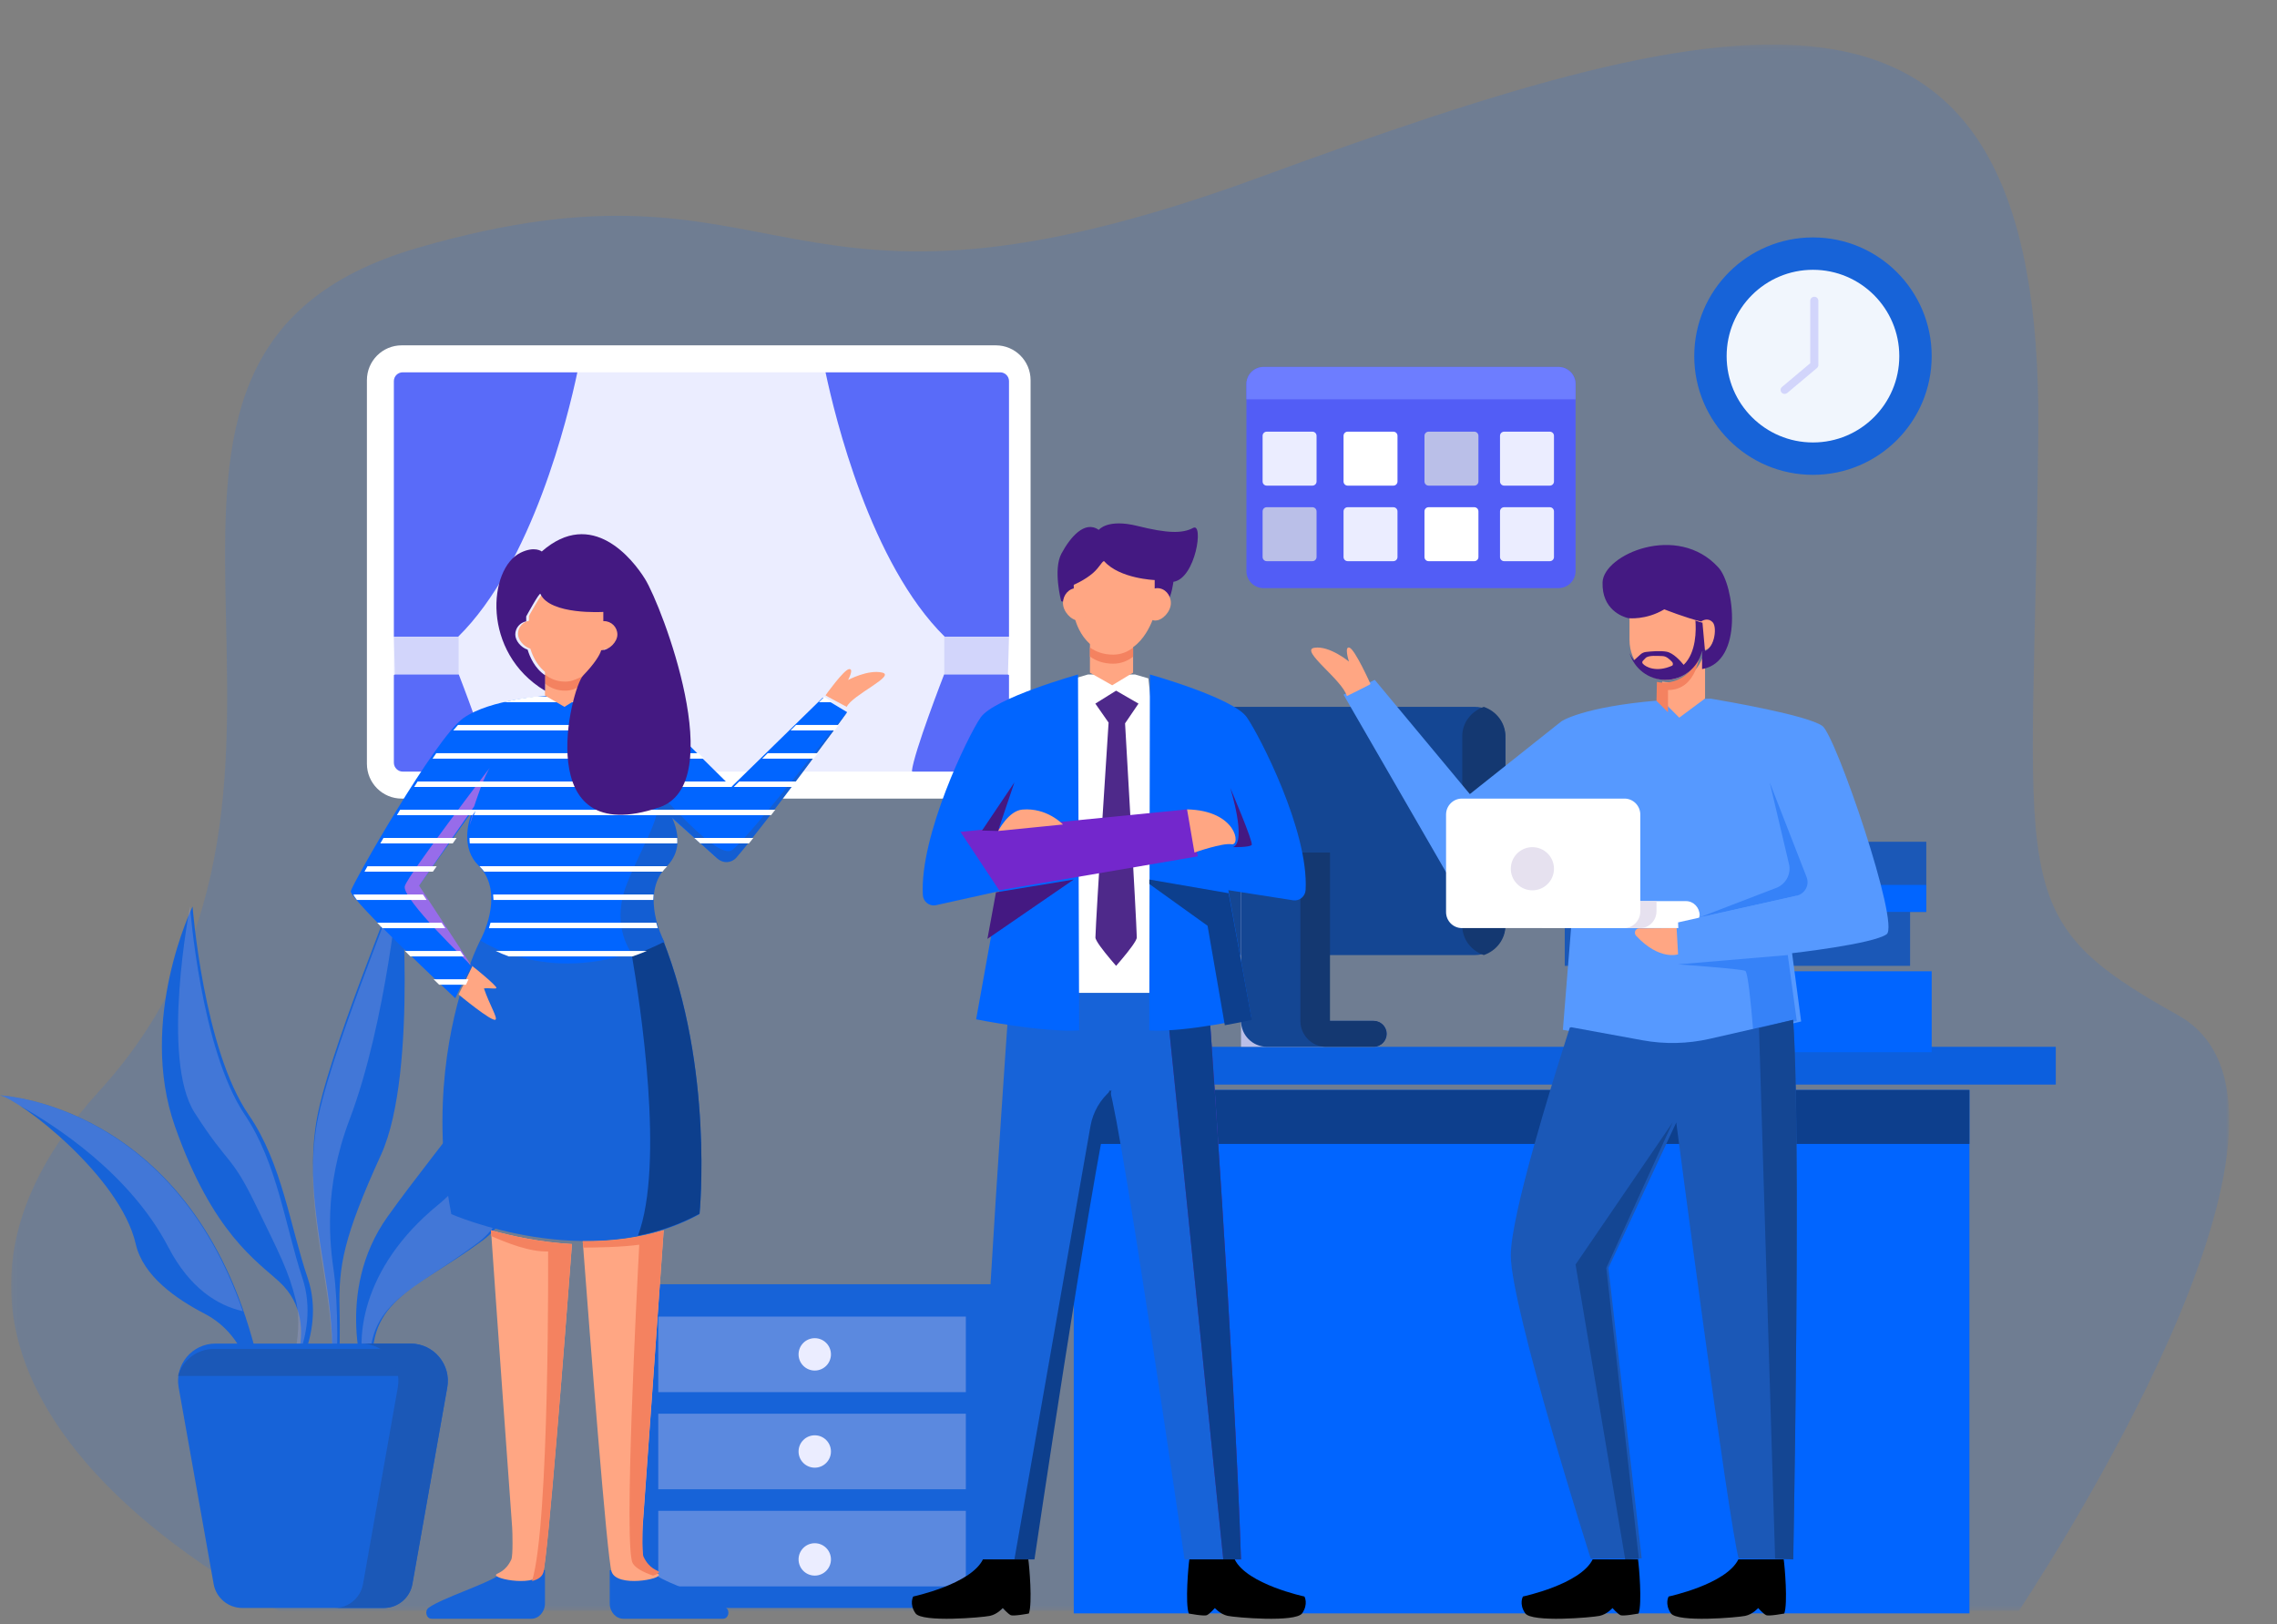 <svg xmlns="http://www.w3.org/2000/svg" xmlns:xlink="http://www.w3.org/1999/xlink" width="422" height="301" viewBox="0 0 422 301">
    <rect x="0" y="0" width="422" height="301" fill="#808080" stroke="none"/>
    <defs>
        <path id="prefix__a" d="M0.048 0.253L411.142 0.253 411.142 290.514 0.048 290.514z"/>
    </defs>
    <g fill="none" fill-rule="evenodd">
        <g transform="translate(0 8) translate(2)">
            <mask id="prefix__b" fill="#fff">
                <use xlink:href="#prefix__a"/>
            </mask>
            <path fill="#126FFF" fill-opacity=".145" d="M49.63 290.514h322.55c10.272-15.698 59.274-93.748 29.478-110.37-33.168-18.5-26.66-23.262-25.902-108.454.823-92.6-53.965-79.93-144.538-46.754-90.571 33.175-86.293-7.16-155.83 13.006-69.235 20.079-6.039 98.183-58.979 156.238-44.33 48.614 13.3 85.591 33.221 96.334" mask="url(#prefix__b)"/>
        </g>
        <path fill="#1763D8" d="M117 290L184 290 184 230 117 230z" transform="translate(0 8)"/>
        <path fill="#BABFE8" d="M122 250L179 250 179 236 122 236zM122 268L179 268 179 254 122 254zM122 286L179 286 179 272 122 272z" opacity=".421" transform="translate(0 8)"/>
        <path fill="#EBEDFF" d="M154 243c0 1.656-1.343 3-3 3s-3-1.344-3-3c0-1.657 1.343-3 3-3s3 1.343 3 3M154 261c0 1.657-1.343 3-3 3s-3-1.343-3-3 1.343-3 3-3 3 1.343 3 3M154 281c0 1.657-1.343 3-3 3s-3-1.343-3-3 1.343-3 3-3 3 1.343 3 3" transform="translate(0 8)"/>
        <path fill="#FFF" d="M184.558 56H74.442C70.884 56 68 58.89 68 62.454v71.092c0 3.565 2.884 6.454 6.442 6.454h110.116c3.558 0 6.442-2.89 6.442-6.454V62.454c0-3.565-2.884-6.454-6.442-6.454" transform="translate(0 8)"/>
        <path fill="#EBEDFF" d="M74.626 135c-.897 0-1.626-.73-1.626-1.627V62.627c0-.897.73-1.627 1.626-1.627h109.747c.897 0 1.627.73 1.627 1.627v70.746c0 .897-.73 1.627-1.627 1.627H74.626z" transform="translate(0 8)"/>
        <path fill="#596BF9" d="M185.35 61H153c1.746 8.284 8.34 35.46 22.088 49H187V62.624c0-.896-.74-1.624-1.65-1.624" transform="translate(0 8)"/>
        <path fill="#D2D5FB" d="M175 110L175 117 186.805 117 187 110z" transform="translate(0 8)"/>
        <path fill="#596BF9" d="M187 133.345v-16.234l-.196-.111h-11.833s-5.646 14.516-5.971 17.914l.196.086h16.138c.918 0 1.666-.742 1.666-1.655M74.65 61H107c-1.746 8.284-8.34 35.46-22.088 49H73V62.624c0-.896.74-1.624 1.65-1.624" transform="translate(0 8)"/>
        <path fill="#D2D5FB" d="M85 110L85 117 73.195 117 73 110z" transform="translate(0 8)"/>
        <path fill="#596BF9" d="M73 133.345v-16.234l.196-.111h11.833s5.645 14.516 5.971 17.914l-.196.086H74.666c-.918 0-1.666-.742-1.666-1.655" transform="translate(0 8)"/>
        <path fill="#525DF6" d="M288.804 60h-54.608C232.43 60 231 61.41 231 63.15v34.7c0 1.74 1.43 3.15 3.196 3.15h54.608c1.765 0 3.196-1.41 3.196-3.15v-34.7c0-1.74-1.43-3.15-3.196-3.15" transform="translate(0 8)"/>
        <path fill="#6D7DFF" d="M292 66v-2.83c0-1.75-1.43-3.17-3.196-3.17h-54.608C232.43 60 231 61.42 231 63.17V66h61z" transform="translate(0 8)"/>
        <path fill="#EBEDFF" d="M243.233 72h-8.467c-.424 0-.766.344-.766.768v8.464c0 .424.342.768.766.768h8.467c.423 0 .767-.344.767-.768v-8.464c0-.424-.344-.768-.767-.768" transform="translate(0 8)"/>
        <path fill="#FFF" d="M258.234 72h-8.468c-.423 0-.766.344-.766.768v8.464c0 .424.343.768.766.768h8.468c.423 0 .766-.344.766-.768v-8.464c0-.424-.343-.768-.766-.768" transform="translate(0 8)"/>
        <path fill="#BABFE8" d="M273.234 72h-8.467c-.424 0-.767.344-.767.768v8.464c0 .424.343.768.767.768h8.467c.423 0 .766-.344.766-.768v-8.464c0-.424-.343-.768-.766-.768" transform="translate(0 8)"/>
        <path fill="#EBEDFF" d="M287.234 72h-8.468c-.423 0-.766.344-.766.768v8.464c0 .424.343.768.766.768h8.468c.423 0 .766-.344.766-.768v-8.464c0-.424-.343-.768-.766-.768" transform="translate(0 8)"/>
        <path fill="#BABFE8" d="M243.233 86h-8.467c-.424 0-.766.343-.766.769v8.463c0 .424.342.768.766.768h8.467c.423 0 .767-.344.767-.768V86.77c0-.426-.344-.769-.767-.769" transform="translate(0 8)"/>
        <path fill="#EBEDFF" d="M258.234 86h-8.468c-.423 0-.766.343-.766.769v8.463c0 .424.343.768.766.768h8.468c.423 0 .766-.344.766-.768V86.77c0-.426-.343-.769-.766-.769" transform="translate(0 8)"/>
        <path fill="#FFF" d="M273.234 86h-8.467c-.424 0-.767.343-.767.769v8.463c0 .424.343.768.767.768h8.467c.423 0 .766-.344.766-.768V86.77c0-.426-.343-.769-.766-.769" transform="translate(0 8)"/>
        <path fill="#EBEDFF" d="M287.234 86h-8.468c-.423 0-.766.343-.766.769v8.463c0 .424.343.768.766.768h8.468c.423 0 .766-.344.766-.768V86.77c0-.426-.343-.769-.766-.769" transform="translate(0 8)"/>
        <path fill="#0C5FDE" d="M188 193L381 193 381 186 188 186z" transform="translate(0 8)"/>
        <path fill="#0165FF" d="M199 291L365 291 365 194 199 194z" transform="translate(0 8)"/>
        <path fill="#0D3F8D" d="M199 204L365 204 365 194 199 194z" transform="translate(0 8)"/>
        <path fill="#1763D8" d="M358 58c0 12.15-9.85 22-22 22s-22-9.85-22-22 9.85-22 22-22 22 9.85 22 22" transform="translate(0 8)"/>
        <path fill="#F1F6FD" d="M352 58c0 8.836-7.164 16-16 16s-16-7.164-16-16 7.164-16 16-16 16 7.164 16 16" transform="translate(0 8)"/>
        <path fill="#D2D5FB" d="M330.753 65c-.212 0-.42-.087-.57-.254-.272-.306-.236-.769.078-1.034l5.234-4.4V47.733c0-.404.337-.733.752-.733.416 0 .753.329.753.733v11.914c0 .213-.095.416-.26.555l-5.496 4.62c-.142.118-.316.178-.491.178" transform="translate(0 8)"/>
        <path fill="#144693" d="M273.313 169h-62.626c-3.141 0-5.687-2.551-5.687-5.7v-34.602c0-3.147 2.546-5.698 5.687-5.698h62.626c3.14 0 5.687 2.551 5.687 5.698v34.603c0 3.148-2.547 5.699-5.687 5.699" transform="translate(0 8)"/>
        <path fill="#143871" d="M275 123c-2.332.805-4 2.931-4 5.436v35.127c0 2.505 1.668 4.632 4 5.437 2.331-.805 4-2.932 4-5.437v-35.127c0-2.505-1.669-4.63-4-5.436" transform="translate(0 8)"/>
        <path fill="#BABFE8" d="M254.6 181.183h-8.229V150H230v36h24.6c1.326 0 2.4-1.078 2.4-2.409 0-1.33-1.074-2.408-2.4-2.408" transform="translate(0 8)"/>
        <path fill="#144693" d="M254.464 181.183h-8.092V150H230v31.183c0 2.66 2.15 4.817 4.8 4.817h19.8c1.368 0 2.47-1.15 2.397-2.538-.07-1.303-1.234-2.28-2.533-2.28" transform="translate(0 8)"/>
        <path fill="#143871" d="M257 183.591c0-1.33-1.062-2.408-2.373-2.408h-8.138V150H241v31.183c0 2.66 2.125 4.817 4.747 4.817h8.88c1.31 0 2.373-1.078 2.373-2.409" transform="translate(0 8)"/>
        <path fill="#144693" d="M257.391 126h-36.784c-.888 0-1.607.672-1.607 1.5s.719 1.5 1.607 1.5h36.784c.888 0 1.609-.672 1.609-1.5s-.72-1.5-1.609-1.5" transform="translate(0 8)"/>
        <path fill="#0165FF" d="M296 187L358 187 358 172 296 172z" transform="translate(0 8)"/>
        <path fill="#1B58B7" d="M290 171L354 171 354 161 290 161zM296 161L357 161 357 148 296 148z" transform="translate(0 8)"/>
        <path fill="#0165FF" d="M296 161L357 161 357 156 296 156z" transform="translate(0 8)"/>
        <path fill="#1763D8" d="M55.36 242.773l1.091.227c1.284-3.41 2.444-8.668.56-14.192-3.213-9.418-4.756-21.28-10.906-30.185C37.705 186.457 35.69 160 35.69 160s-10.227 20.988-3.257 40.77c6.97 19.783 15.214 24.966 19.385 28.83 4.454 4.124 4.363 9.476 3.544 13.173" transform="translate(0 8)"/>
        <path fill="#9BA3D3" fill-opacity=".322" d="M54.65 242.82l.838.18c1.253-3.41 2.386-8.668.545-14.192-3.137-9.418-4.643-21.28-10.648-30.185C37.183 186.457 35.215 160 35.215 160s-5.522 28.285.873 38.247c6.394 9.963 6.686 7.536 11.28 17.001 4.593 9.466 6.046 12.15 7.443 17.653.894 3.521.349 7.498-.162 9.92" transform="translate(0 8)"/>
        <path fill="#1763D8" d="M60.347 249.899s2.052-3.072.849-14.543c-1.204-11.47-4.489-22.44-2.647-34.948 1.84-12.508 15.43-44.234 15.502-46.326.071-2.093 3.598 36.504-3.417 51.883-7.014 15.38-7.902 20.682-7.703 28.689.2 8.006-.255 14.467-1.027 16.346l-1.557-1.101z" transform="translate(0 8)"/>
        <path fill="#9BA3D3" fill-opacity=".322" d="M61.88 227.761c.725 5.12 1.038 17.986-.265 21.096-.121.29-.289.13-.493-.398.412-2.137.713-5.873.065-12.078-1.2-11.485-4.476-22.47-2.64-34.994C60.383 188.863 73.929 157.097 74 155c0 0-2.316 26.28-9.216 44.479-4.942 13.03-3.628 23.163-2.904 28.282" transform="translate(0 8)"/>
        <path fill="#1763D8" d="M67.79 248s-6.03-16.39 4.043-30.524C81.91 203.343 98.037 185.207 98.334 178c0 0 4.28 34.242-8.864 43.88-13.143 9.64-22.379 11.15-20.043 26.065l-1.636.055z" transform="translate(0 8)"/>
        <path fill="#9BA3D3" fill-opacity=".322" d="M81.185 215.293c-14.407 11.784-15.542 25.416-13.279 31.75.176.494.508.795.944.957-1.987-14.521 7.02-16.138 19.78-25.738C101.555 212.54 97.346 178 97.346 178s-1.753 25.51-16.16 37.293" transform="translate(0 8)"/>
        <path fill="#1763D8" d="M50 251.851l-3.302-11.91C34.407 196.447 0 195 0 195c3.596.715 22.266 14.914 25.158 27.55 1.358 5.933 7.436 10.147 12.803 12.938 3.87 2.012 6.732 5.564 7.93 9.751 1.024 3.583 1.564 6.761 1.564 6.761l2.545-.149z" transform="translate(0 8)"/>
        <path fill="#9BA3D3" fill-opacity=".322" d="M31.195 223.128C35.205 230.82 40.369 233.945 45 235c-13.353-38.642-45-40-45-40 .709.142 2.018.825 3.663 1.904 6.597 3.682 20.45 12.641 27.532 26.224" transform="translate(0 8)"/>
        <path fill="#1763D8" d="M76.065 241h-36.13c-4.314 0-7.58 3.883-6.827 8.114l6.488 36.451c.456 2.565 2.695 4.435 5.31 4.435h26.188c2.615 0 4.853-1.87 5.31-4.435l6.488-36.45c.753-4.232-2.513-8.115-6.827-8.115" transform="translate(0 8)"/>
        <path fill="#1B58B7" d="M82 247c-.806-2.845-3.417-5-6.609-5H39.61c-3.193 0-5.803 2.155-6.61 5h49z" transform="translate(0 8)"/>
        <path fill="#1B58B7" d="M76.106 241h-9.164c4.287 0 7.535 3.883 6.787 8.114l-6.45 36.451C66.824 288.13 64.6 290 62 290h9.164c2.6 0 4.824-1.87 5.279-4.435l6.45-36.45c.748-4.232-2.5-8.115-6.787-8.115" transform="translate(0 8)"/>
        <path fill="#5699FF" d="M317.06 121.477c3.091.53 17.8 3.05 20.677 5.054 2.471 1.721 14.44 36.784 11.915 38.61-2.523 1.824-17.523 3.51-17.523 3.51l1.682 12.657-17.166 3.912c-4.12.94-8.389 1.03-12.546.272l-14.447-2.64 2.944-36.525-19.227 11.06c-1.4.73-3.127.208-3.886-1.178L249 120.739l5.79-2.739 17.618 21.166 16.964-13.478s3.819-2.667 17.874-3.86l9.813-.351z" transform="translate(0 8)"/>
        <path fill="#FFA683" d="M253.995 118.755s-2.872-6.412-3.9-6.73c-1.027-.32-.09 2.586-.09 2.586s-3.579-2.987-6.406-2.563c-2.826.424 5.219 5.969 6.015 8.952 0 0 4.556-2.224 4.381-2.245" transform="translate(0 8)"/>
        <path fill="#FFF" d="M270.94 164h30.12c1.624 0 2.94-1.328 2.94-2.967v-18.066c0-1.639-1.316-2.967-2.94-2.967h-30.12c-1.623 0-2.94 1.328-2.94 2.967v18.066c0 1.639 1.317 2.967 2.94 2.967" transform="translate(0 8)"/>
        <path fill="#FFF" d="M286.532 164h25.936c1.399 0 2.532-1.184 2.532-2.645v.29c0-1.46-1.133-2.645-2.532-2.645h-25.936c-1.398 0-2.532 1.184-2.532 2.645v-.29c0 1.46 1.134 2.645 2.532 2.645" transform="translate(0 8)"/>
        <path fill="#E6E1EF" d="M307 159v1.873c0 1.72-1.344 3.115-3.006 3.127H301c1.66-.012 3.003-1.406 3.003-3.127V159H307zM280 153c0-2.21 1.79-4 4-4 2.208 0 4 1.79 4 4 0 2.208-1.792 4-4 4-2.21 0-4-1.792-4-4" transform="translate(0 8)"/>
        <path fill="#3682F8" d="M331.532 152.03L327.984 137l6.824 17.517c.622 1.516-.327 3.211-1.962 3.507L315 162l13.963-5.361c1.96-.63 3.084-2.648 2.57-4.61" transform="translate(0 8)"/>
        <path fill="#5699FF" d="M332.123 168.214L311.286 170 311 162.947 333 158z" transform="translate(0 8)"/>
        <path fill="#3682F8" d="M323.455 171.925c.476.21 1.044 5.901 1.467 11.075l8.078-1.79-1.67-12.21-20.33 1.722s11.578.815 12.455 1.203" transform="translate(0 8)"/>
        <path fill="#FFA683" d="M311 168.86s-3.462 1.207-7.784-3.447c-.46-.496-.136-1.348.517-1.354l6.994-.059.273 4.86z" transform="translate(0 8)"/>
        <path fill="#1B58B7" d="M332.337 281l-10.104-.153c-1.928-7.004-11.567-80.815-11.567-80.815l-12.575 26.945 6.167 53.841-9.437.059S280 234.338 280 224.656c0-7.384 7.407-31.257 10.93-42.207l.282-.073 13.17 2.41c4.137.764 8.392.67 12.502-.27L332.286 181l.029.015c1.529 20.21.022 99.985.022 99.985" transform="translate(0 8)"/>
        <path fill="#144693" d="M332.349 281s.69-36.438.65-65.971v-.073l-.004-1.927-.002-.799-.004-1.174c-.046-12.809-.231-24.04-.664-30.056L326 182.525l2.985 98.324 3.243.142.12.009zM301.204 281L303.733 280.908 297.698 226.986 310 200 292 226.352z" transform="translate(0 8)"/>
        <path fill="#000" d="M295.171 281c-2.276 4.623-12.923 6.876-12.923 6.876s-.778 1.364.42 3.108c1.199 1.743 12.39.78 13.795.478 1.404-.304 2.38-1.449 2.38-1.449s.93 1.045 1.454 1.306c.523.261 3.384-.293 3.384-.293.687-1.841.078-8.9-.106-10.026h-8.404zM322.171 281c-2.276 4.623-12.923 6.876-12.923 6.876s-.778 1.364.42 3.108c1.199 1.743 12.39.78 13.795.478 1.404-.304 2.38-1.449 2.38-1.449s.93 1.045 1.454 1.306c.523.261 3.384-.293 3.384-.293.687-1.841.078-8.9-.106-10.026h-8.404z" transform="translate(0 8)"/>
        <path fill="#FFA683" d="M316 113.015v8.433L311.222 125 308 121.773l.076-3.459c.402.087.82.13 1.242.13 3.111 0 5.73-2.31 6.48-5.444.07.015.133.015.202.015" transform="translate(0 8)"/>
        <path fill="#FFA683" d="M317.605 106.986c-.963-1.063-2.079-.203-2.079-.203l-.042.048c-2.857-.699-6.838-3.831-6.838-3.831-2.688 1.677-6.646 3.187-6.646 3.187v4.43c0 4.077 3.056 7.383 6.825 7.383 3.174 0 5.841-2.344 6.605-5.518 2.349.335 3.124-4.448 2.175-5.496" transform="translate(0 8)"/>
        <path fill="#441982" d="M315.464 116l-.014-.007v-3.256c2.196.043 2.9-4.393 1.976-5.396-.966-1.037-2.09-.2-2.09-.2s-.013.021-.042.05c-2.865-.686-6.845-2.264-6.845-2.264-3.46 2.053-6.696 1.634-6.696 1.634-1.002-.243-4.905-1.552-4.748-6.64.156-5.137 13.882-11.127 21.473-2.748 2.972 3.27 4.72 17.467-3.014 18.827" transform="translate(0 8)"/>
        <path fill="#F48260" d="M308.353 118.517c-.438 0-.861-.059-1.276-.143L307 121.89l2.13 2.11v-4.122c5.493 0 5.87-6.878 5.87-6.878-.77 3.175-3.455 5.517-6.647 5.517" transform="translate(0 8)"/>
        <path fill="#441982" d="M309.884 115.374c-2.892 1.295-4.896.254-5.434-.394-.124-.15-.11-.366.025-.507l.492-.514c.556-.587 2.354-.371 3.105-.371.793 0 1.392.65 1.83 1.096.179.183.207.59-.018.69zm5.632-8.027s-.015.02-.043.049c-.398-.091-.824-.23-1.259-.396.137 1.696.197 5.93-2.177 8.215-.571-.705-1.907-2.2-3.151-2.434-1.172-.219-2.937-.06-3.847.047-.376.045-.726.202-1 .452l-1.215 1.101c-.303-.388-.584-.834-.824-1.36.868 2.881 3.527 4.979 6.678 4.979 3.238 0 5.963-2.223 6.744-5.237.203.028.397.008.578-.034v-.007l-.484-5.375z" transform="translate(0 8)"/>
        <path fill="#1763D8" d="M230 281c-1.243-37.083-6.112-105-6.112-105h-36.775s-4.87 67.917-6.113 105h10.463s11.883-79.767 14.187-87.07c2.306 7.303 13.888 87.07 13.888 87.07H230z" transform="translate(0 8)"/>
        <path fill="#5725A5" d="M230 281h-3.285L216 176h7.872s4.884 67.92 6.128 105" transform="translate(0 8)"/>
        <path fill="#0D3F8D" d="M230 281h-3.285L216 176h7.872s4.884 67.92 6.128 105" transform="translate(0 8)"/>
        <path fill="#000" d="M182.171 281c-2.276 4.623-12.923 6.876-12.923 6.876s-.778 1.364.42 3.108c1.199 1.743 12.39.78 13.794.478 1.405-.304 2.38-1.449 2.38-1.449s.932 1.045 1.455 1.306c.523.261 3.383-.293 3.383-.293.689-1.841.08-8.9-.104-10.026h-8.405zM228.83 281c2.275 4.623 12.922 6.876 12.922 6.876s.778 1.364-.42 3.108c-1.199 1.743-12.39.78-13.795.478-1.404-.304-2.379-1.449-2.379-1.449s-.932 1.045-1.455 1.306c-.523.261-3.384-.293-3.384-.293-.687-1.841-.078-8.9.105-10.026h8.406z" transform="translate(0 8)"/>
        <path fill="#FFF" d="M212.836 117.726L210.362 117 206.526 117 205.474 117 201.638 117 199.165 117.726 193 176 205.474 176 206.526 176 219 176z" transform="translate(0 8)"/>
        <path fill="#0165FF" d="M199.791 117s-15.547 4.351-18.051 7.969c-2.342 3.382-11.31 21.878-10.711 32.89.065 1.194 1.12 2.084 2.3 1.927l11.854-2.627-4.277 23.749s12.207 2.464 19.094 2.044L199.791 117zM213.112 117s15.472 4.33 17.964 7.931c2.33 3.367 11.494 21.041 10.896 32.002-.065 1.19-1.115 2.074-2.29 1.918l-12.034-1.88 4.257 23.638s-12.053 2.766-18.905 2.348l.112-65.957z" transform="translate(0 8)"/>
        <path fill="#4E298A" d="M211 122.398L206.85 120l-3.85 2.398 2.457 3.52s-2.35 35.972-2.439 39.814c-.014.576 1.452 2.458 2.789 4.05.368.439.73.858 1.043 1.218.316-.361.676-.78 1.045-1.219 1.337-1.591 2.802-3.473 2.789-4.05-.092-3.84-2.174-39.675-2.174-39.675l2.49-3.658z" transform="translate(0 8)"/>
        <path fill="#7327CC" d="M185.185 157L222 150.701 220.008 142 178 146.164z" transform="translate(0 8)"/>
        <path fill="#FFA683" d="M221.371 150s5.151-1.83 6.89-1.538c1.74.293.937-6.26-8.261-6.462l1.371 8zM197 144.8s-2.95-3.18-7.55-2.762c-2.54.23-4.45 3.962-4.45 3.962l12-1.2z" transform="translate(0 8)"/>
        <path fill="#441982" d="M183 166L199 155 184.588 157.371zM184.962 146L182 145.926 188 137zM228.477 148.998s3.169.06 3.504-.42C232.317 148.099 228 138 228 138s3.182 10.134.477 10.998" transform="translate(0 8)"/>
        <path fill="#0D3F8D" d="M232 181.01l-2.43-13.296-1.86-10.176L213.003 155l-.002.82 10.802 7.753L226.997 182c2.924-.522 5.003-.99 5.003-.99M206 194c-2.061 1.707-3.445 4.087-3.904 6.71L188 281h3.718s9.919-67.035 14.282-87" transform="translate(0 8)"/>
        <path fill="#FFA683" d="M210 116.663L206.126 119 202 116.663 202 109 210 109z" transform="translate(0 8)"/>
        <path fill="#441982" d="M196.672 103.428s-1.542-5.871.046-8.831c1.588-2.959 4.286-6.246 6.918-4.396 0 0 1.583-2.117 7.164-.73 5.58 1.387 8.333 1.427 10.33.363 1.996-1.063.469 9.387-3.66 9.988 0 0-.333 2.728-1.15 3.7-.817.97-10.8 1.478-10.8 1.478l-8.848-1.572z" transform="translate(0 8)"/>
        <path fill="#FFA683" d="M204.674 96.045c-.279-.31-.825 1.036-2.113 2.155-1.521 1.321-3.561 2.18-3.561 2.18v5.351s1.111 7.269 7.662 7.269c5.403 0 7.338-7.24 7.338-7.24v-6.263s-6.44-.233-9.326-3.452" transform="translate(0 8)"/>
        <path fill="#F48260" d="M210 112.028v1.68c-1.014.777-2.237 1.292-3.696 1.292-1.784 0-3.194-.529-4.304-1.321V112c1.11.792 2.52 1.322 4.304 1.322 1.457 0 2.682-.518 3.696-1.294" transform="translate(0 8)"/>
        <path fill="#FFA683" d="M202 103.77c0-1.53-1.12-2.77-2.5-2.77-1.381 0-2.5 1.24-2.5 2.77 0 1.531 1.515 3.23 2.896 3.23 1.38 0 2.104-1.699 2.104-3.23M212 103.77c0-1.53 1.119-2.77 2.5-2.77 1.38 0 2.5 1.24 2.5 2.77 0 1.531-1.515 3.23-2.896 3.23-1.38 0-2.104-1.699-2.104-3.23" transform="translate(0 8)"/>
        <path fill="#1763D8" d="M101 283v6.15c0 1.574-1.139 2.85-2.543 2.85H80c-.993 0-1.378-1.448-.544-2.051 2.438-1.767 10.51-4.3 13.067-6.06L101 283z" transform="translate(0 8)"/>
        <path fill="#FFA683" d="M106 222.555c-1.224 16.155-4.492 58.376-5.335 60.744-1.04 2.93-9.248 1.363-8.728.52.177-.297 1.738-.47 2.822-2.794.337-.715.22-5.169.161-5.949-.52-7.16-3.172-43.981-3.92-55.076 3.906 1.096 9.167 2.223 15 2.555" transform="translate(0 8)"/>
        <path fill="#1763D8" d="M113 283v6.15c0 1.574 1.139 2.85 2.543 2.85H134c.993 0 1.378-1.448.544-2.051-2.438-1.767-10.51-4.3-13.067-6.06L113 283z" transform="translate(0 8)"/>
        <path fill="#FFA683" d="M122.103 283.807c.515.852-7.713 2.435-8.757-.525-.84-2.384-4.11-44.877-5.346-61.248 4.831.065 9.963-.46 15-2.034-.81 11.902-3.39 47.88-3.897 54.98-.052.787-.17 5.284.162 6.006 1.088 2.347 2.654 2.523 2.838 2.821" transform="translate(0 8)"/>
        <path fill="#BA95F4" d="M87.801 171l.147.205-.896 1.795c.255-.725.51-1.392.749-2" transform="translate(0 8)"/>
        <path fill="#1763D8" d="M129.647 217.01c-20.37 11.228-46.005 0-46.005 0-3.82-19.877-.16-35.816 2.73-44.269l.015-.03c.24-.715.48-1.372.704-1.972.995-2.644 1.786-4.226 1.968-4.566h.015c1.104.723 14.749 9.227 33.347 0h.355s-.006-.014-.021-.036c-.015-.03-.029-.057-.05-.109-.008-.006-.008-.021-.015-.028h.123c9.535 24.059 6.834 51.01 6.834 51.01" transform="translate(0 8)"/>
        <path fill="#0D3F8D" d="M129.645 216.931c-3.695 2.02-7.558 3.305-11.413 4.069 4.985-13.259.437-42.974-1.232-52.591 1.742-.584 3.543-1.32 5.393-2.236h.357s-.007-.014-.022-.037c-.014-.029-.028-.057-.05-.108-.007-.007-.007-.021-.015-.028h.124c9.57 24.022 6.858 50.931 6.858 50.931" transform="translate(0 8)"/>
        <path fill="#F48260" d="M106 222.564c-1.223 16.203-4.49 58.576-5.332 60.951-.279.783-1.062 1.246-2.058 1.485 3.266-10.757 2.971-61.071 2.971-61.071-3.405.108-7.647-1.586-10.525-2.847-.08-1.21.01-.185-.056-1.082 3.904 1.1 9.162 2.231 15 2.564M119.265 280.493c-.331-.716-.213-5.175-.162-5.957.515-7.042 3.089-42.737 3.897-54.536-.605.186-1.214.35-1.821.508-.325.085-.649.162-.974.239-.353.083-.707.162-1.06.236-3.773.793-7.543 1.083-11.145 1.034l.091 1.198c2.09-.008 7.203-.077 10.383-.54-.49 9.198-2.878 55.854-1.23 58.99.47.911 1.918 1.684 3.786 2.335.757-.224 1.206-.491 1.073-.709-.184-.295-1.75-.47-2.838-2.798" transform="translate(0 8)"/>
        <path fill="#FFA683" d="M153.005 120.847s3.339-4.69 4.34-4.84c1.002-.148-.167 2.01-.167 2.01s3.673-1.972 6.302-1.377c2.63.596-5.511 4.126-6.554 6.36 0 0-4.088-2.153-3.921-2.153M92 175.07c0-.423-4.04-3.74-4.318-3.909-.038-.052-.071-.109-.11-.161L85 176.312s6.216 5.162 6.833 4.653c.419-.345-1.065-2.656-2.143-5.783 1.074-.133 2.31.188 2.31-.113" transform="translate(0 8)"/>
        <path fill="#0165FF" d="M124.097 143.187c.685 1.417 1.236 3.15 1.092 4.92-.114 1.44-.69 2.905-2.033 4.235-.246.245-.468.494-.67.755-.05.058-.096.12-.14.181-3.573 4.83-.185 11.82.368 12.886l.056.104.018.036h-.354c-18.605 9.197-32.259.721-33.363 0h-.074l.018-.036c.307-.569 4.15-7.953.425-12.99-.238-.322-.507-.634-.812-.936-2.985-2.96-2.151-7.711-.909-10.282l-10.325 14.424 9.834 14.571L84.376 177s-19.669-18.47-19.373-19.833c.296-1.366 15.734-28.459 20.849-32.065 5.112-3.606 15.34-4.093 15.34-4.093h7.474s7.622-.39 13.89 3.995l12.988 12.835 16.954-16.563L157 123.98s-15.316 20.558-20.763 26.714c-.907 1.025-2.479 1.119-3.5.206l-8.64-7.714z" transform="translate(0 8)"/>
        <path fill="#135ED3" d="M135.748 149.496c-3.166 2.467-16.562-14.733-14.416-10.96 2.144 3.774-1.669 8.671-5.085 17.103-2.95 7.282.144 12.165 1.04 13.361 1.79-.607 3.638-1.367 5.54-2.325h.35l-.017-.036-.055-.105c-.547-1.075-3.896-8.122-.365-12.992.044-.061.09-.124.139-.184.2-.262.42-.513.664-.76 1.327-1.341 1.896-2.819 2.008-4.271.143-1.784-.402-3.531-1.08-4.96l8.542 7.778c1.01.92 2.564.825 3.46-.208C141.858 144.73 157 124.002 157 124.002c-.047-.264-17.706 22.733-21.252 25.494" transform="translate(0 8)"/>
        <path fill="#976CEA" d="M87.886 141.43S89.768 135.42 91 134c0 0-15.256 19.936-15.972 22.21C74.313 158.483 87.4 171 87.4 171l-9.726-14.86 10.212-14.71z" transform="translate(0 8)"/>
        <path fill="#976CEA" d="M87.956 142c-.364.836-.69 1.871-.912 3l.912-3z" transform="translate(0 8)"/>
        <g fill="#FFF">
            <path d="M47.759.12H34.04c-1.532.178-3.595.49-5.717 1.013H52.2C50.58.605 49.05.296 47.759.119M87.744.162L86.768 1.133 89.329 1.133zM90.44 5.355h-7.913L81.509 6.37h8.184l.747-1.014M59.277 5.355H19.88c-.281.306-.575.639-.885 1.014h41.287l-1.006-1.014zM86.565 10.591h-9.298l-1.018 1.013h9.562c.256-.343.508-.68.754-1.013M64.476 10.591H15.85c-.23.33-.46.668-.695 1.013h50.329l-1.007-1.013zM69.676 15.827H12.393c-.213.335-.426.673-.64 1.013h58.93l-1.007-1.013zM82.651 15.827H72.008l-1.019 1.013h10.898l.764-1.013M23.138 21.284c-.115.244-.226.513-.332.792h55.098l.778-1.013H9.158c-.205.34-.405.676-.607 1.013h14.03l.557-.792zM19.615 26.299H6.068l-.583 1.013h13.418l.712-1.013zM64.786 27.312h9.016c.262-.326.531-.662.81-1.014h-10.94l1.114 1.014zM22.067 27.312H60.51c.021-.34.018-.678-.006-1.014H22.012c0 .338.02.676.055 1.014M15.937 31.535H3.106c-.195.351-.38.69-.557 1.012h12.675l.713-1.012zM24.045 31.734c.26.263.49.534.701.813h33.029c.013-.015.023-.032.036-.047.202-.265.424-.518.67-.766.065-.066.12-.133.181-.2H23.87c.06.066.113.136.176.2M13.388 36.77H.505c.057.204.277.55.635 1.014h12.919l-.67-1.014zM26.46 37.784h29.608c.008-.337.032-.675.07-1.014H26.39c.04.339.061.677.07 1.014M25.608 43.02H56.92c-.103-.32-.203-.659-.297-1.013H25.909c-.095.355-.196.692-.3 1.013M16.856 42.007H4.911c.313.33.639.668.972 1.012h11.645l-.672-1.012zM29.3 48.256h22.898c.878-.297 1.769-.636 2.674-1.014h-27.99c.678.322 1.49.671 2.417 1.014M20.325 47.242H10.042c.338.34.678.677 1.016 1.014h9.938l-.671-1.014zM21.834 52.478h-6.486c.363.355.708.69 1.04 1.013h4.97l.476-1.013z" transform="translate(0 8) translate(65 121)"/>
        </g>
        <path fill="#FFA683" d="M108 120.897L104.611 123 101 120.897 101 114 108 114z" transform="translate(0 8)"/>
        <path fill="#FFA683" d="M107.953 117v4.445l-.906.555c.032-.19.065-.376.097-.557.358-2.026.664-3.612.809-4.443M112 106v5.177s-1.114 3.88-4 5.823c.416-2.193 3.51-8.65 4-11" transform="translate(0 8)"/>
        <path fill="#F48260" d="M108 117.028v1.68c-.887.776-1.958 1.292-3.233 1.292-1.56 0-2.795-.528-3.767-1.32V117c.972.793 2.206 1.322 3.767 1.322 1.274 0 2.346-.518 3.233-1.294" transform="translate(0 8)"/>
        <path fill="#FFA683" d="M112.498 107c-.04 0-.076.01-.116.011V105.316s-9.915.61-11.71-3.296c-.164-.356-2.64 4.126-2.64 4.126v.9c-1.157.216-2.032 1.21-2.032 2.408 0 1.157 1.106 2.416 2.29 2.762.583 1.91 2.35 5.784 7.072 5.784 3.853 0 5.86-3.775 6.634-5.7.037.002.069.015.106.015 1.382 0 2.898-1.505 2.898-2.861 0-1.356-1.12-2.455-2.502-2.455" transform="translate(0 8)"/>
        <path fill="#441982" d="M111.412 112.525c.007-.014.086-.036.122-.036 1.379 0 2.887-1.525 2.887-2.894 0-1.375-1.114-2.485-2.492-2.485-.036 0-.072.007-.115.007v-1.711s-9.874.615-11.662-3.339c-.158-.366-2.63 4.176-2.63 4.176v.91c-1.148.221-2.024 1.224-2.024 2.442 0 1.168 1.105 2.443 2.283 2.793.388 1.29 1.293 3.446 3.24 4.757v2.88c-11.88-7.132-10.508-22.654-4.568-25.582 2.664-1.305 3.955-.24 3.955-.24 9.31-8.17 16.864 1.436 19.138 5.1 3.117 5.022 15.702 37.898 2.638 42.322-23.913 8.096-16.387-22.097-14.098-24.45 1.966-2.02 3.117-3.795 3.326-4.65" transform="translate(0 8)"/>
    </g>
</svg>
